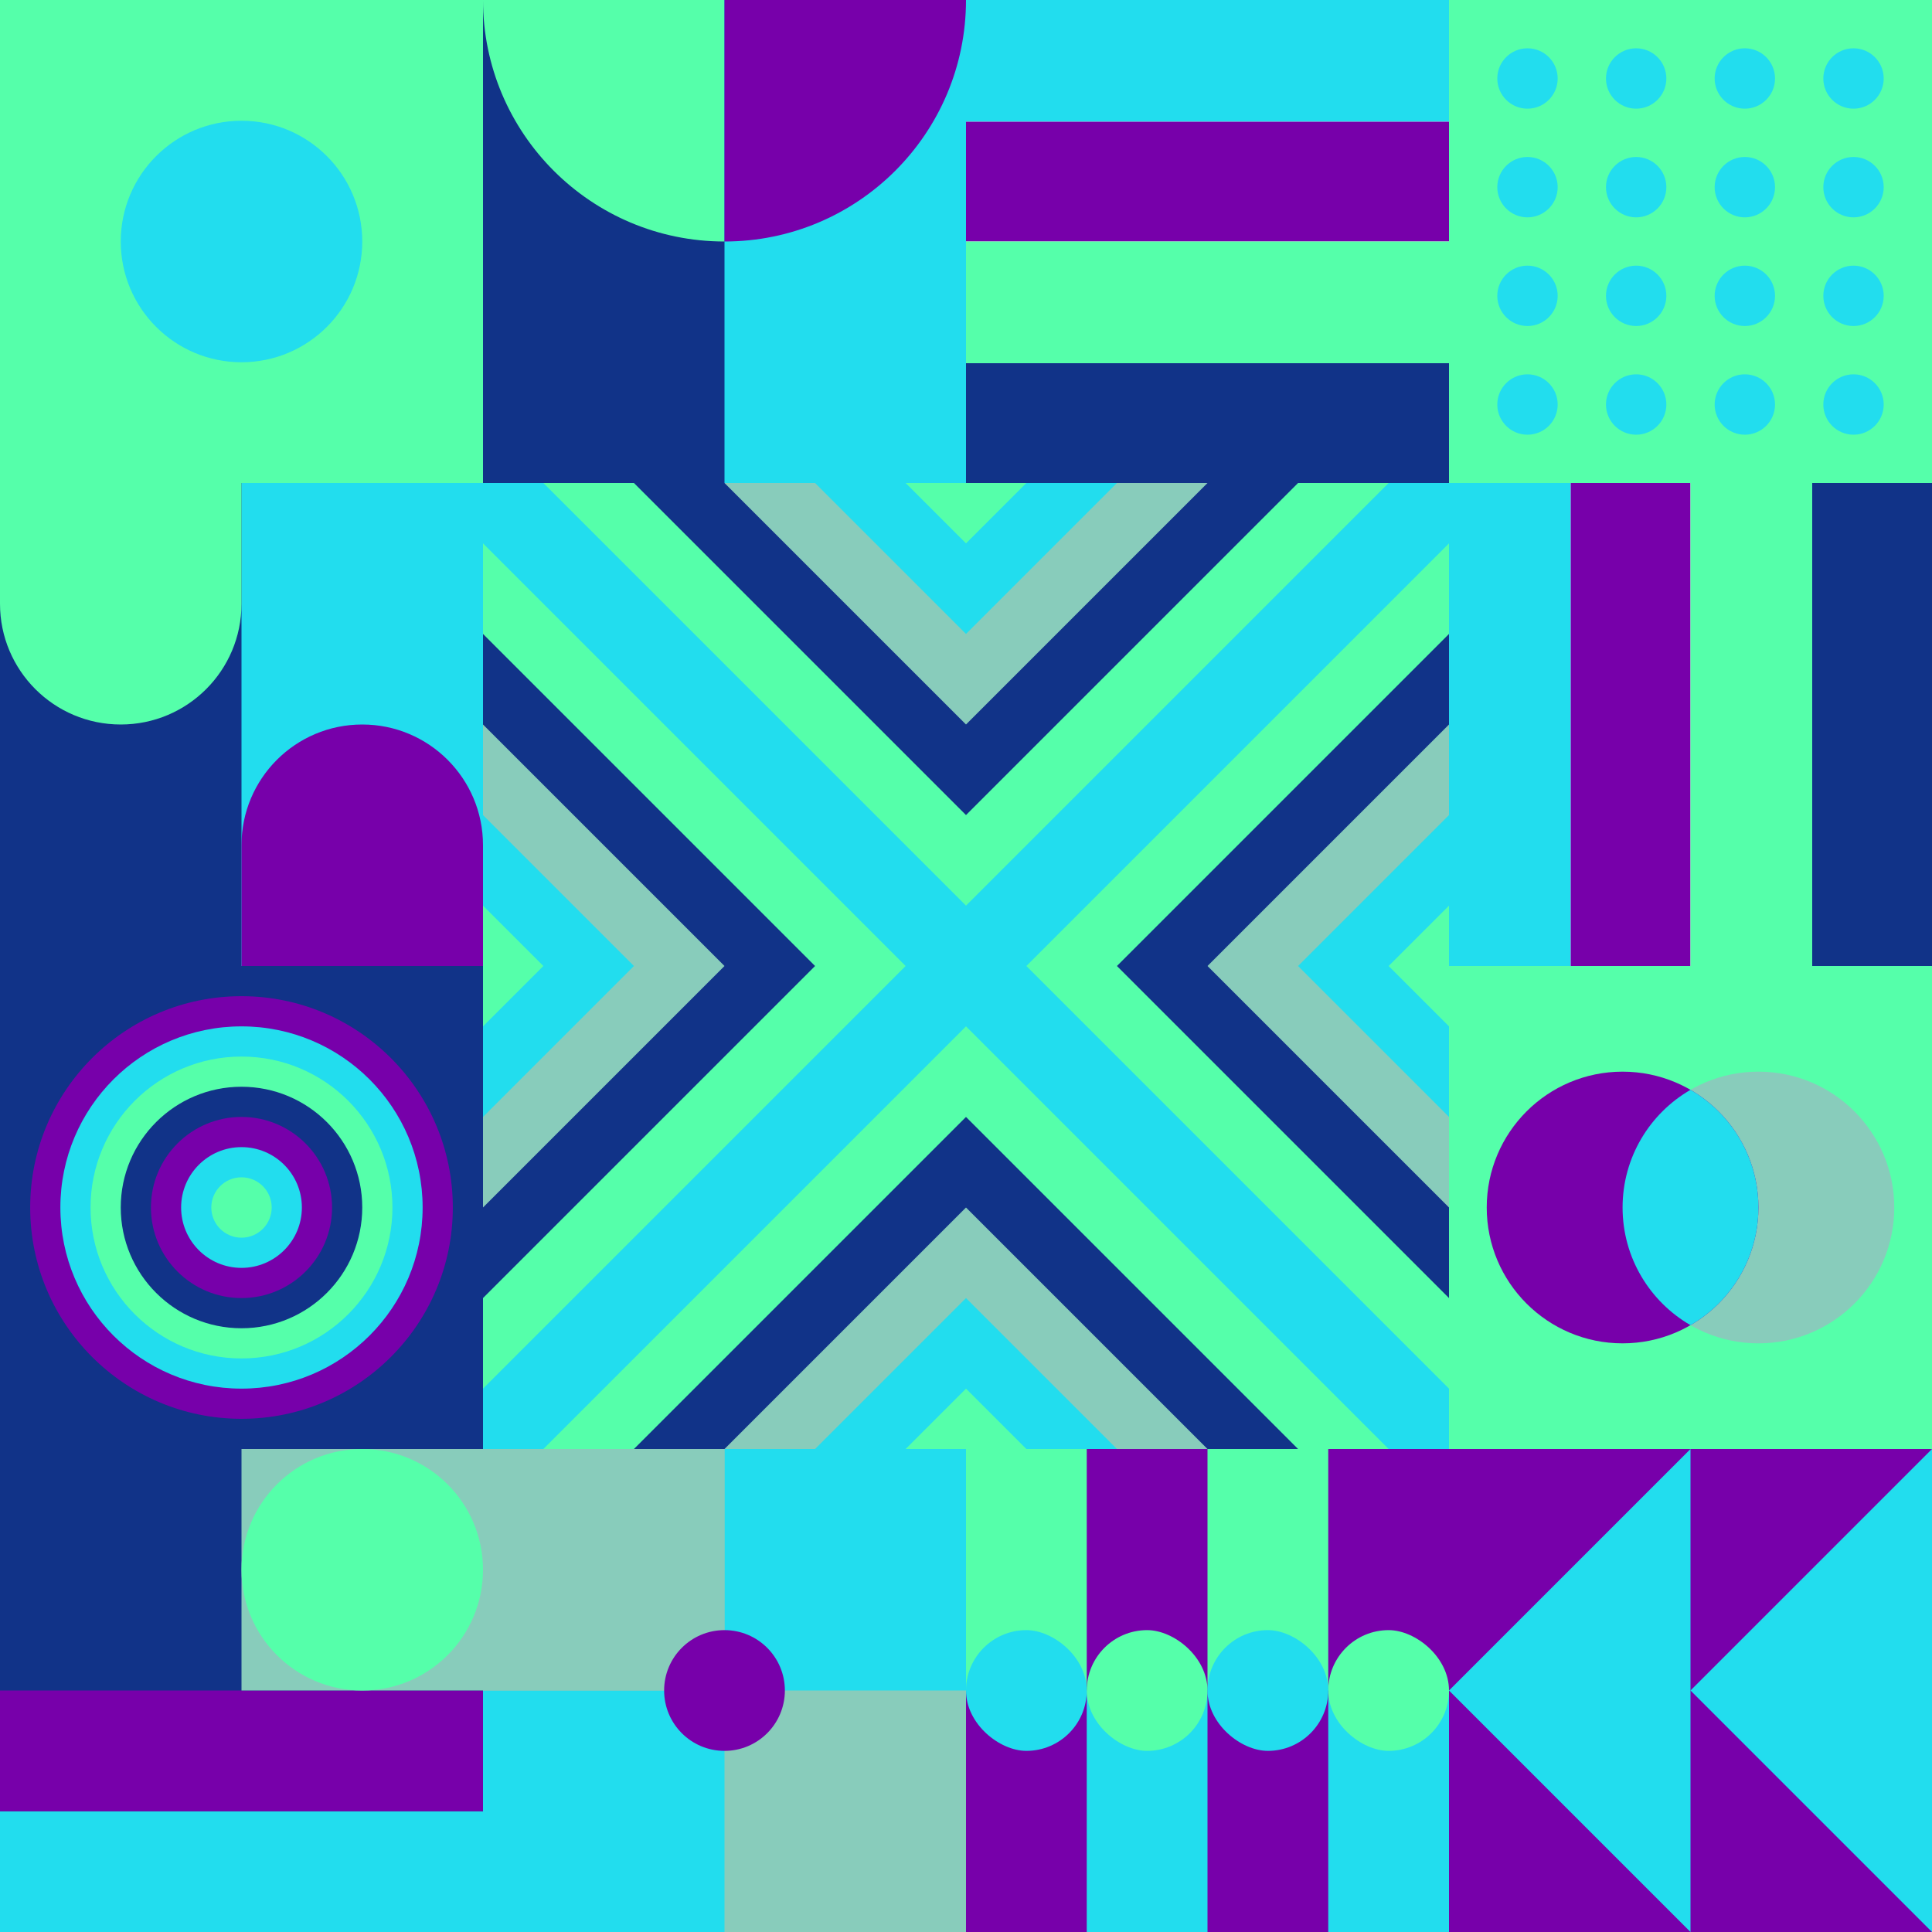 <svg id="geo" xmlns="http://www.w3.org/2000/svg" width="1280" height="1280" viewBox="0 0 1280 1280" fill="none" style="width:640px;height:640px"><g class="svg-image"><g class="block-0" transform="translate(0,0), scale(1), rotate(0, 160, 160)" height="320" width="320" clip-path="url(#trim)"><rect width="320" height="320" fill="#55ffaa"/><circle cx="160" cy="160" r="80" fill="#22ddee"/></g><g class="block-1" transform="translate(320,0), scale(1), rotate(180, 160, 160)" height="320" width="320" clip-path="url(#trim)"><rect width="320" height="320" fill="#55ffaa"/><rect y="320" width="320" height="320" transform="rotate(-90 0 320)" fill="#113388"/><path d="M160 320V160C248.366 160 320 231.634 320 320H160Z" fill="#55ffaa"/><rect y="320" width="320" height="160" transform="rotate(-90 0 320)" fill="#22ddee"/><path d="M160 320V160C71.634 160 0 231.634 0 320H160Z" fill="#7700aa"/></g><g class="block-2" transform="translate(640,0), scale(1), rotate(0, 160, 160)" height="320" width="320" clip-path="url(#trim)"><rect width="320" height="320" fill="white"/><rect width="320" height="80.64" fill="#22ddee"/><rect y="80.64" width="320" height="79.36" fill="#7700aa"/><rect y="160" width="320" height="80.64" fill="#55ffaa"/><rect y="240.64" width="320" height="79.36" fill="#113388"/></g><g class="block-3" transform="translate(960,0), scale(1), rotate(0, 160, 160)" height="320" width="320" clip-path="url(#trim)"><rect width="320" height="320" fill="#55ffaa"/><path fill-rule="evenodd" clip-rule="evenodd" d="M196 72c11.046 0 20-8.954 20-20s-8.954-20-20-20-20 8.954-20 20 8.954 20 20 20ZM52 144c11.046 0 20-8.954 20-20s-8.954-20-20-20-20 8.954-20 20 8.954 20 20 20Zm236-92c0 11.046-8.954 20-20 20s-20-8.954-20-20 8.954-20 20-20 20 8.954 20 20ZM124 72c11.046 0 20-8.954 20-20s-8.954-20-20-20-20 8.954-20 20 8.954 20 20 20ZM72 52c0 11.046-8.954 20-20 20s-20-8.954-20-20 8.954-20 20-20 20 8.954 20 20Zm124 92c11.046 0 20-8.954 20-20s-8.954-20-20-20-20 8.954-20 20 8.954 20 20 20Zm92-20c0 11.046-8.954 20-20 20s-20-8.954-20-20 8.954-20 20-20 20 8.954 20 20Zm-164 20c11.046 0 20-8.954 20-20s-8.954-20-20-20-20 8.954-20 20 8.954 20 20 20Zm92 52c0 11.046-8.954 20-20 20s-20-8.954-20-20 8.954-20 20-20 20 8.954 20 20Zm52 20c11.046 0 20-8.954 20-20s-8.954-20-20-20-20 8.954-20 20 8.954 20 20 20Zm-124-20c0 11.046-8.954 20-20 20s-20-8.954-20-20 8.954-20 20-20 20 8.954 20 20Zm-92 20c11.046 0 20-8.954 20-20s-8.954-20-20-20-20 8.954-20 20 8.954 20 20 20Zm164 52c0 11.046-8.954 20-20 20s-20-8.954-20-20 8.954-20 20-20 20 8.954 20 20Zm52 20c11.046 0 20-8.954 20-20s-8.954-20-20-20-20 8.954-20 20 8.954 20 20 20Zm-124-20c0 11.046-8.954 20-20 20s-20-8.954-20-20 8.954-20 20-20 20 8.954 20 20Zm-92 20c11.046 0 20-8.954 20-20s-8.954-20-20-20-20 8.954-20 20 8.954 20 20 20Z" fill="#22ddee"/></g><g class="block-4" transform="translate(0,320), scale(1), rotate(0, 160, 160)" height="320" width="320" clip-path="url(#trim)"><style>@keyframes geo-12-a0_t{0%,13.636%{transform:translate(0,0);animation-timing-function:ease-in-out}50%,63.636%{transform:translate(0,-320px);animation-timing-function:ease-in-out}to{transform:translate(0,0)}}@keyframes geo-12-a1_t{0%,13.636%{transform:translate(-160px,-320px);animation-timing-function:ease-in-out}50%,63.636%{transform:translate(-160px,0);animation-timing-function:ease-in-out}to{transform:translate(-160px,-320px)}}</style><rect width="320" height="320" fill="#55ffaa"/><rect width="320" height="320" fill="#113388" transform="rotate(-90 160 160)"/><rect width="320" height="160" fill="#22ddee" transform="rotate(-90 240 80)"/><path d="M160 240v160c0 44.2 35.8 80 80 80s80-35.8 80-80V240c0-44.2-35.8-80-80-80s-80 35.8-80 80Z" fill="#7700aa" fill-rule="evenodd" style="animation:2.2s ease-in-out infinite both geo-12-a0_t"/><path d="M160 240v160c0 44.2 35.8 80 80 80s80-35.8 80-80V240c0-44.2-35.8-80-80-80s-80 35.8-80 80Z" fill="#55ffaa" fill-rule="evenodd" transform="translate(-160 -320)" style="animation:2.2s ease-in-out infinite both geo-12-a1_t"/></g><g class="block-5" transform="translate(320,320), scale(2), rotate(0, 160, 160)" height="640" width="640" clip-path="url(#trim)"><rect width="320" height="320" fill="#55ffaa"/><rect width="320" height="320" fill="#22ddee"/><path d="m160 180 140 140H20l140-140Z" fill="#55ffaa"/><path d="m160 210 110 110H50l110-110Z" fill="#113388"/><path d="m160 240 80 80H80l80-80Z" fill="#88ccbb"/><path d="m160 270 50 50H110l50-50Z" fill="#22ddee"/><path d="m160 300 20 20h-40l20-20ZM180 160 320 20v280L180 160Z" fill="#55ffaa"/><path d="M210 160 320 50v220L210 160Z" fill="#113388"/><path d="m240 160 80-80v160l-80-80Z" fill="#88ccbb"/><path d="m270 160 50-50v100l-50-50Z" fill="#22ddee"/><path d="m300 160 20-20v40l-20-20ZM140 160 0 20v280l140-140Z" fill="#55ffaa"/><path d="M110 160 0 50v220l110-110Z" fill="#113388"/><path d="M80 160 0 80v160l80-80Z" fill="#88ccbb"/><path d="M50 160 0 110v100l50-50Z" fill="#22ddee"/><path d="M20 160 0 140v40l20-20ZM160 140 20 0h280L160 140Z" fill="#55ffaa"/><path d="M160 110 50 0h220L160 110Z" fill="#113388"/><path d="M160 80 80 0h160l-80 80Z" fill="#88ccbb"/><path d="M160 50 110 0h100l-50 50Z" fill="#22ddee"/><path d="M160 20 140 0h40l-20 20Z" fill="#55ffaa"/></g><g class="block-6" transform="translate(960,320), scale(1), rotate(0, 160, 160)" height="320" width="320" clip-path="url(#trim)"><rect width="320" height="320" fill="white"/><rect y="320" width="320" height="80.64" transform="rotate(-90 0 320)" fill="#22ddee"/><rect x="80.64" y="320" width="320" height="79.36" transform="rotate(-90 80.64 320)" fill="#7700aa"/><rect x="160" y="320" width="320" height="80.64" transform="rotate(-90 160 320)" fill="#55ffaa"/><rect x="240.64" y="320" width="320" height="79.36" transform="rotate(-90 240.64 320)" fill="#113388"/></g><g class="block-7" transform="translate(0,640), scale(1), rotate(0, 160, 160)" height="320" width="320" clip-path="url(#trim)"><rect width="320" height="320" fill="#113388"/><circle cx="160" cy="160" r="140" fill="#7700aa"/><circle cx="160" cy="160" r="120" fill="#22ddee"/><circle cx="160" cy="160" r="100" fill="#55ffaa"/><circle cx="160" cy="160" r="80" fill="#113388"/><circle cx="160" cy="160" r="60" fill="#7700aa"/><circle cx="160" cy="160" r="40" fill="#22ddee"/><circle cx="160" cy="160" r="20" fill="#55ffaa"/></g><g class="block-8" transform="translate(960,640), scale(1), rotate(0, 160, 160)" height="320" width="320" clip-path="url(#trim)"><rect width="320" height="320" fill="#55ffaa"/><circle cx="205" cy="160" r="90" fill="#88ccbb"/><circle cx="115" cy="160" r="90" fill="#7700aa"/><path fill-rule="evenodd" clip-rule="evenodd" d="M160 237.959c26.901-15.561 45-44.646 45-77.959s-18.099-62.398-45-77.96c-26.901 15.562-45 44.647-45 77.96 0 33.313 18.099 62.398 45 77.959Z" fill="#22ddee"/></g><g class="block-9" transform="translate(0,960), scale(1), rotate(270, 160, 160)" height="320" width="320" clip-path="url(#trim)"><style>@keyframes geo-a0_t{0%,13.636%{transform:translate(240px,240px);animation-timing-function:ease-in-out}50%,63.636%{transform:translate(240px,80px);animation-timing-function:ease-in-out}to{transform:translate(240px,240px)}}</style><rect width="320" height="320" fill="#113388"/><rect width="80" height="320" fill="#22ddee"/><rect x="80" width="80" height="320" fill="#7700aa"/><rect x="160" y="160" width="160" height="160" fill="#88ccbb"/><circle fill="#55ffaa" transform="translate(240 240)" style="animation:2.2s ease-in-out infinite both geo-a0_t" r="80"/></g><g class="block-10" transform="translate(320,960), scale(1), rotate(180, 160, 160)" height="320" width="320" clip-path="url(#trim)"><rect width="320" height="320" fill="#55ffaa"/><rect y="320" width="320" height="320" transform="rotate(-90 0 320)" fill="#88ccbb"/><rect x="160" y="160" width="160" height="160" transform="rotate(-90 160 160)" fill="#22ddee"/><rect width="160" height="160" transform="matrix(0 -1 -1 0 160 320)" fill="#22ddee"/><rect width="160" height="160" transform="matrix(0 -1 -1 0 320 320)" fill="#88ccbb"/><circle cx="160" cy="160" r="40" fill="#7700aa"/></g><g class="block-11" transform="translate(640,960), scale(1), rotate(0, 160, 160)" height="320" width="320" clip-path="url(#trim)"><rect width="320" height="320" fill="#7700aa"/><rect width="80" height="160" fill="#55ffaa"/><rect x="160" width="80" height="160" fill="#55ffaa"/><rect x="80" y="160" width="80" height="160" fill="#22ddee"/><rect x="240" y="160" width="80" height="160" fill="#22ddee"/><rect width="80" height="80" rx="40" transform="matrix(0 -1 -1 0 80 200)" fill="#22ddee"/><rect width="80" height="80" rx="40" transform="matrix(0 -1 -1 0 160 200)" fill="#55ffaa"/><rect width="80" height="80" rx="40" transform="matrix(0 -1 -1 0 320 200)" fill="#55ffaa"/><rect width="80" height="80" rx="40" transform="matrix(0 -1 -1 0 240 200)" fill="#22ddee"/></g><g class="block-12" transform="translate(960,960), scale(1), rotate(90, 160, 160)" height="320" width="320" clip-path="url(#trim)"><style>@keyframes geo-18-a0_t{0%,13.636%{transform:translate(0,0)}50%,63.636%{transform:translate(0,160px)}to{transform:translate(0,320px)}}@keyframes geo-18-a1_t{0%,13.636%{transform:translate(0,-160px)}50%,63.636%{transform:translate(0,0)}to{transform:translate(0,160px)}}@keyframes geo-18-a2_t{0%,13.636%{transform:translate(0,-320px)}50%,63.636%{transform:translate(0,-160px)}to{transform:translate(0,0)}}@keyframes geo-18-a3_t{0%,13.636%{transform:translate(0,0)}50%,63.636%{transform:translate(0,160px)}to{transform:translate(0,320px)}}</style><rect width="320" height="320" fill="#7700aa"/><path d="M320 0H0l160 160L320 0Z" fill="#22ddee" style="animation:2.2s ease-in-out infinite both geo-18-a0_t"/><path d="M320 0H0l160 160L320 0Z" fill="#22ddee" transform="translate(0 -160)" style="animation:2.2s ease-in-out infinite both geo-18-a1_t"/><path d="M320 0H0l160 160L320 0Z" fill="#22ddee" transform="translate(0 -320)" style="animation:2.2s ease-in-out infinite both geo-18-a2_t"/><path d="M320 160H0l160 160 160-160Z" fill="#22ddee" style="animation:2.2s ease-in-out infinite both geo-18-a3_t"/></g></g><clipPath id="trim"><rect width="320" height="320" fill="white"/></clipPath><filter id="noiseFilter"><feTurbulence baseFrequency="0.5" result="noise"/><feColorMatrix type="saturate" values="0.10"/><feBlend in="SourceGraphic" in2="noise" mode="multiply"/></filter><rect transform="translate(0,0)" height="1280" width="1280" filter="url(#noiseFilter)" opacity="0.4"/></svg>